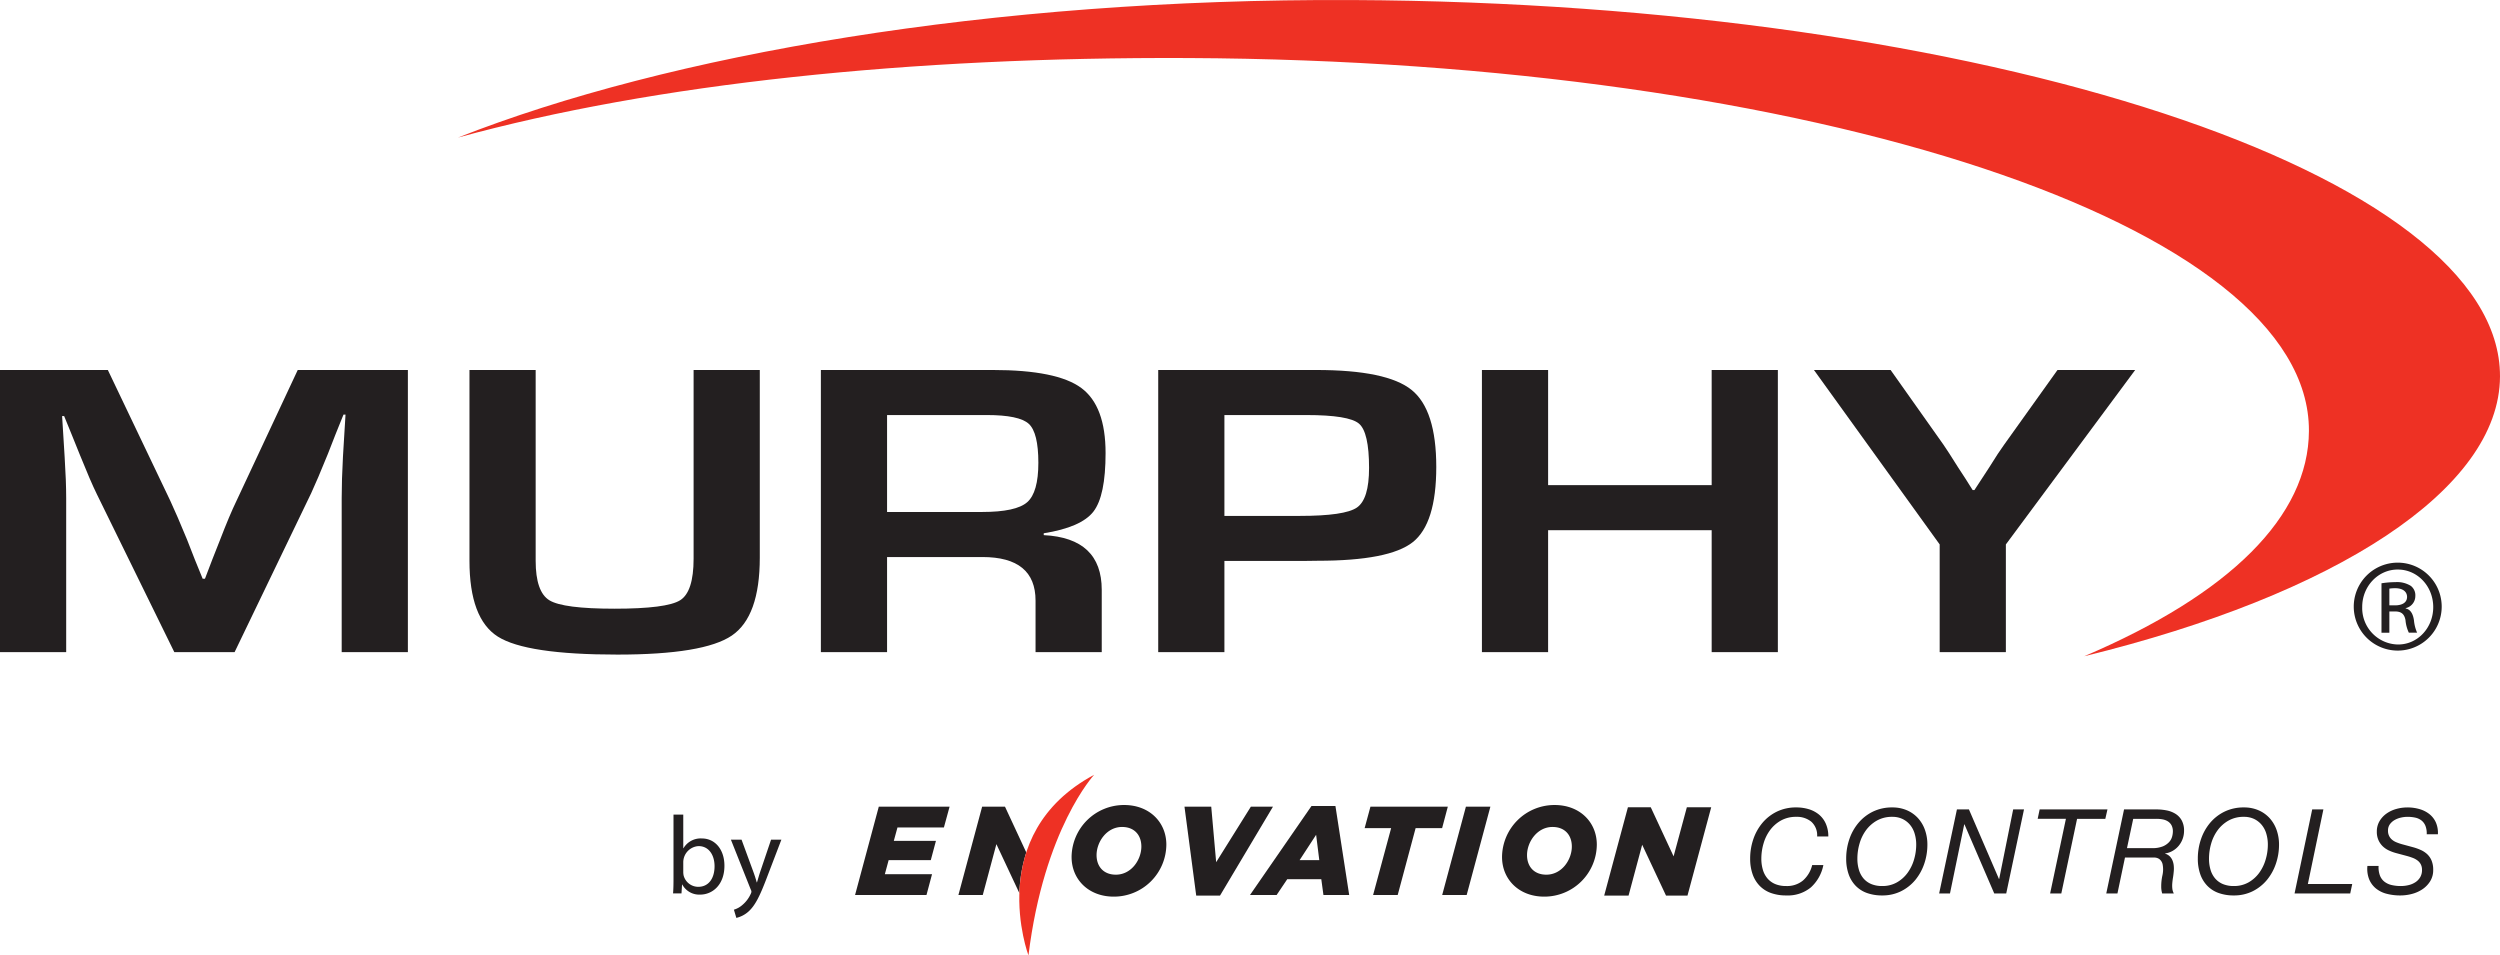 <svg id="Layer_1" data-name="Layer 1" xmlns="http://www.w3.org/2000/svg" viewBox="0 0 719.727 275.061"><defs><style>.cls-1{fill:#231f20;}.cls-2{fill:#ee3124;}</style></defs><title>Murphy logo - color - vector</title><path class="cls-1" d="M271.133,265.699h20.382l-1.637,5.994H276.509l-1.052,3.852h12.13l-1.485,5.555H273.967l-1.09,4.035h13.586l-1.599,5.994h-20.561Z" transform="translate(-18.137 -33.469)"/><path class="cls-1" d="M326.637,280.191a15.098,15.098,0,0,1,15.146-14.967c7.232,0,12.135,4.943,12.135,11.408A15.098,15.098,0,0,1,338.77,291.601C331.539,291.601,326.637,286.661,326.637,280.191Zm20.088-3.012c0-3.236-1.961-5.635-5.557-5.635-4.434,0-7.34,4.326-7.34,8.102,0,3.234,1.963,5.633,5.559,5.633C343.855,285.279,346.725,280.956,346.725,277.179Z" transform="translate(-18.137 -33.469)"/><path class="cls-1" d="M359.138,265.699h7.703l1.417,15.986,9.992-15.986h6.365L369.363,291.31h-6.845Z" transform="translate(-18.137 -33.469)"/><path class="cls-1" d="M395.696,265.517h6.902l3.959,25.611h-7.413l-.616-4.541H388.72l-3.053,4.541H378Zm2.251,15.582-.91-7.301-4.758,7.301Z" transform="translate(-18.137 -33.469)"/><path class="cls-1" d="M418.636,271.872h-7.629l1.67-6.174h22.274l-1.638,6.174h-7.63l-5.158,19.256h-7.084Z" transform="translate(-18.137 -33.469)"/><path class="cls-1" d="M440.159,265.699h7.048l-6.828,25.43H433.331Z" transform="translate(-18.137 -33.469)"/><path class="cls-1" d="M450.56,280.191a15.099,15.099,0,0,1,15.151-14.967c7.229,0,12.134,4.943,12.134,11.408a15.099,15.099,0,0,1-15.149,14.969C455.465,291.601,450.56,286.661,450.56,280.191Zm20.093-3.012c0-3.236-1.963-5.635-5.56-5.635-4.436,0-7.338,4.326-7.338,8.102,0,3.234,1.962,5.633,5.56,5.633C467.782,285.279,470.653,280.956,470.653,277.179Z" transform="translate(-18.137 -33.469)"/><path class="cls-1" d="M486.8,265.874h6.576l6.574,14.133,3.816-14.133h7.013l-6.832,25.43h-6.176l-6.865-14.641-3.923,14.641h-7.015Z" transform="translate(-18.137 -33.469)"/><path class="cls-1" d="M313.593,278.881l-6.131-13.182h-6.575l-6.831,25.43h7.011l3.924-14.643,6.618,14.111A42.384,42.384,0,0,1,313.593,278.881Z" transform="translate(-18.137 -33.469)"/><path class="cls-2" d="M314.223,308.531s-13.067-34.855,18.912-52.01C333.135,256.521,318.71,271.984,314.223,308.531Z" transform="translate(-18.137 -33.469)"/><path class="cls-1" d="M543.068,282.515a11.696,11.696,0,0,1-3.575,6.408,10.419,10.419,0,0,1-7.131,2.334,12.74,12.74,0,0,1-4.405-.709,8.536,8.536,0,0,1-3.252-2.086,9.052,9.052,0,0,1-2.017-3.336,13.454,13.454,0,0,1-.696-4.471,17.188,17.188,0,0,1,.916-5.609,14.646,14.646,0,0,1,2.626-4.691,12.715,12.715,0,0,1,4.168-3.236,12.543,12.543,0,0,1,5.573-1.199,12.192,12.192,0,0,1,3.641.523,8.481,8.481,0,0,1,2.916,1.557,7.197,7.197,0,0,1,1.943,2.611,8.838,8.838,0,0,1,.715,3.676h-3.217a5.246,5.246,0,0,0-1.678-4.254,6.505,6.505,0,0,0-4.32-1.404,8.813,8.813,0,0,0-4.424,1.066,9.956,9.956,0,0,0-3.132,2.764,11.978,11.978,0,0,0-1.88,3.863,15.553,15.553,0,0,0-.627,4.334,11.045,11.045,0,0,0,.441,3.215,6.751,6.751,0,0,0,1.32,2.492,5.964,5.964,0,0,0,2.219,1.609,7.948,7.948,0,0,0,3.169.576,7.181,7.181,0,0,0,4.842-1.594,8.646,8.646,0,0,0,2.646-4.44Z" transform="translate(-18.137 -33.469)"/><path class="cls-1" d="M549.639,280.656a17.111,17.111,0,0,1,.915-5.609,14.472,14.472,0,0,1,2.63-4.691,12.731,12.731,0,0,1,4.164-3.236,12.548,12.548,0,0,1,5.57-1.199,10.36,10.36,0,0,1,4.221.828,9.292,9.292,0,0,1,3.184,2.271,9.976,9.976,0,0,1,1.998,3.4,12.524,12.524,0,0,1,.694,4.205,17.037,17.037,0,0,1-.895,5.486,14.854,14.854,0,0,1-2.574,4.678,12.696,12.696,0,0,1-4.104,3.252,11.915,11.915,0,0,1-5.436,1.217,12.749,12.749,0,0,1-4.405-.709,8.551,8.551,0,0,1-3.25-2.086,9.038,9.038,0,0,1-2.016-3.336A13.33,13.33,0,0,1,549.639,280.656Zm3.221,0a11.043,11.043,0,0,0,.44,3.215,6.809,6.809,0,0,0,1.32,2.492,5.948,5.948,0,0,0,2.219,1.609,7.977,7.977,0,0,0,3.168.576,8.358,8.358,0,0,0,4.234-1.051,9.75,9.75,0,0,0,3.066-2.742,12.282,12.282,0,0,0,1.864-3.83,15.18,15.18,0,0,0,.627-4.301,10.791,10.791,0,0,0-.443-3.135,7.095,7.095,0,0,0-1.321-2.539,6.385,6.385,0,0,0-2.168-1.697,6.638,6.638,0,0,0-2.947-.625,8.796,8.796,0,0,0-4.421,1.066,9.996,9.996,0,0,0-3.134,2.764,12.017,12.017,0,0,0-1.879,3.863A15.481,15.481,0,0,0,552.859,280.656Z" transform="translate(-18.137 -33.469)"/><path class="cls-1" d="M581.518,266.493h3.458l8.639,20.021h.069l4.028-20.021h3.119l-5.117,24.189h-3.456l-8.569-19.887h-.069l-4.1,19.887h-3.118Z" transform="translate(-18.137 -33.469)"/><path class="cls-1" d="M624.239,269.204H616.11l-4.539,21.479H608.35l4.544-21.479h-8.132l.573-2.711h19.52Z" transform="translate(-18.137 -33.469)"/><path class="cls-1" d="M629.631,266.493h9.317a15.08,15.08,0,0,1,2.961.287,7.548,7.548,0,0,1,2.558.998,5.192,5.192,0,0,1,1.777,1.902,6.035,6.035,0,0,1,.66,2.978,6.711,6.711,0,0,1-1.522,4.285,6.418,6.418,0,0,1-1.714,1.457,5.876,5.876,0,0,1-2.216.762v.07a3.206,3.206,0,0,1,1.308.742,3.629,3.629,0,0,1,.809,1.201,5.255,5.255,0,0,1,.373,1.545,8.455,8.455,0,0,1-.016,1.762c-.046.541-.115,1.084-.202,1.625-.092.539-.158,1.066-.202,1.574a8.151,8.151,0,0,0,0,1.527,3.87,3.87,0,0,0,.436,1.473h-3.351a6.839,6.839,0,0,1-.273-2,14.719,14.719,0,0,1,.339-3.182,7.619,7.619,0,0,0,.052-3.236,2.589,2.589,0,0,0-.967-1.492,2.527,2.527,0,0,0-1.423-.422h-8.437l-2.167,10.332h-3.218Zm.845,11.145h7.249a7.859,7.859,0,0,0,3.067-.504,5.178,5.178,0,0,0,1.813-1.24,3.784,3.784,0,0,0,.86-1.559,5.692,5.692,0,0,0,.222-1.471,3.711,3.711,0,0,0-.405-1.834,3.062,3.062,0,0,0-1.068-1.115,4.251,4.251,0,0,0-1.506-.559,9.755,9.755,0,0,0-1.76-.152H632.27Z" transform="translate(-18.137 -33.469)"/><path class="cls-1" d="M650.87,280.656a17.036,17.036,0,0,1,.917-5.609,14.602,14.602,0,0,1,2.624-4.691,12.704,12.704,0,0,1,4.168-3.236,12.532,12.532,0,0,1,5.572-1.199,10.364,10.364,0,0,1,4.219.828,9.34,9.34,0,0,1,3.184,2.271,9.977,9.977,0,0,1,1.999,3.4,12.547,12.547,0,0,1,.695,4.205,16.857,16.857,0,0,1-.899,5.486,14.704,14.704,0,0,1-2.576,4.678,12.628,12.628,0,0,1-4.097,3.252,11.923,11.923,0,0,1-5.44,1.217,12.677,12.677,0,0,1-4.398-.709,8.495,8.495,0,0,1-3.253-2.086,9.002,9.002,0,0,1-2.018-3.336A13.378,13.378,0,0,1,650.87,280.656Zm3.219,0a10.977,10.977,0,0,0,.441,3.215,6.784,6.784,0,0,0,1.322,2.492,5.969,5.969,0,0,0,2.216,1.609,7.968,7.968,0,0,0,3.167.576,8.377,8.377,0,0,0,4.237-1.051,9.784,9.784,0,0,0,3.067-2.742,12.36,12.36,0,0,0,1.86-3.83,15.079,15.079,0,0,0,.631-4.301,10.925,10.925,0,0,0-.443-3.135,7.052,7.052,0,0,0-1.323-2.539,6.414,6.414,0,0,0-2.163-1.697,6.668,6.668,0,0,0-2.95-.625,8.796,8.796,0,0,0-4.423,1.066,9.978,9.978,0,0,0-3.132,2.764,12.062,12.062,0,0,0-1.882,3.863A15.66,15.66,0,0,0,654.089,280.656Z" transform="translate(-18.137 -33.469)"/><path class="cls-1" d="M683.799,266.493h3.222l-4.474,21.479H695.32l-.574,2.711H678.721Z" transform="translate(-18.137 -33.469)"/><path class="cls-1" d="M716.768,273.644a5.959,5.959,0,0,0-.358-2.391,3.748,3.748,0,0,0-1.13-1.559,4.434,4.434,0,0,0-1.778-.83,10.257,10.257,0,0,0-2.286-.236,8.529,8.529,0,0,0-1.865.219,6.57,6.57,0,0,0-1.811.693,4.389,4.389,0,0,0-1.374,1.219,3.038,3.038,0,0,0-.543,1.832,3.242,3.242,0,0,0,1.132,2.594,4.557,4.557,0,0,0,1.258.76,14.263,14.263,0,0,0,1.541.541l3.254.883a15.15,15.15,0,0,1,2.167.764,6.952,6.952,0,0,1,1.862,1.184,5.318,5.318,0,0,1,1.307,1.85,6.832,6.832,0,0,1,.489,2.742,6.02,6.02,0,0,1-.865,3.252,7.646,7.646,0,0,1-2.218,2.305,9.838,9.838,0,0,1-3.032,1.355,13.058,13.058,0,0,1-3.301.438,15.31,15.31,0,0,1-4.018-.49,8.068,8.068,0,0,1-3.084-1.543,6.683,6.683,0,0,1-1.929-2.641,8.257,8.257,0,0,1-.492-3.828h3.22a6.691,6.691,0,0,0,.375,2.746,4.118,4.118,0,0,0,1.301,1.793,5.26,5.26,0,0,0,2.067.965,11.597,11.597,0,0,0,2.693.289,9.268,9.268,0,0,0,2.218-.27,6.073,6.073,0,0,0,1.95-.834,4.426,4.426,0,0,0,1.373-1.435,4.062,4.062,0,0,0,.52-2.102,3.437,3.437,0,0,0-.338-1.576,3.271,3.271,0,0,0-.932-1.119,5.486,5.486,0,0,0-1.371-.762,17.213,17.213,0,0,0-1.659-.543l-3.287-.879a12.365,12.365,0,0,1-2.066-.777,6.318,6.318,0,0,1-1.728-1.221,5.672,5.672,0,0,1-1.183-1.76,5.775,5.775,0,0,1-.443-2.342,5.864,5.864,0,0,1,.778-3.064,7.108,7.108,0,0,1,2.016-2.183,8.95,8.95,0,0,1,2.813-1.32,11.786,11.786,0,0,1,3.203-.441,12.341,12.341,0,0,1,3.403.457,8.369,8.369,0,0,1,2.827,1.389,6.449,6.449,0,0,1,1.916,2.389,7.455,7.455,0,0,1,.627,3.49Z" transform="translate(-18.137 -33.469)"/><path class="cls-1" d="M212.032,267.984h2.811v9.68h.064a5.734,5.734,0,0,1,5.271-2.812c3.833,0,6.516,3.193,6.516,7.857,0,5.559-3.513,8.307-6.963,8.307a5.541,5.541,0,0,1-5.175-2.906h-.064l-.16,2.557h-2.428c.096-1.055.128-2.621.128-3.994Zm2.811,16.482a5.361,5.361,0,0,0,.095,1.023,4.368,4.368,0,0,0,4.218,3.289c2.97,0,4.696-2.394,4.696-5.941,0-3.131-1.597-5.781-4.601-5.781a4.667,4.667,0,0,0-4.408,4.631Z" transform="translate(-18.137 -33.469)"/><path class="cls-1" d="M231.624,275.202l3.353,9.137c.384,1.023.767,2.236,1.022,3.162h.064c.288-.926.607-2.107.99-3.227l3.067-9.072h2.97l-4.216,11.021c-2.012,5.303-3.386,8.018-5.302,9.711a7.997,7.997,0,0,1-3.45,1.789l-.703-2.365a6.432,6.432,0,0,0,2.46-1.371,8.906,8.906,0,0,0,2.364-3.131,1.819,1.819,0,0,0,.223-.672,1.694,1.694,0,0,0-.223-.703l-5.687-14.279Z" transform="translate(-18.137 -33.469)"/><path class="cls-2" d="M737.863,141.892C738.137,83.518,589.49,34.319,407.354,33.48c-104.036-.481-196.841,15.741-257.396,39.597C206.751,57.515,280.097,49.813,360.198,50.179c179.84.818,322.94,48.064,322.657,107.365-.107,24.51-22.698,46.971-64.696,64.853C690.386,204.725,737.712,174.443,737.863,141.892Z" transform="translate(-18.137 -33.469)"/><path class="cls-1" d="M708.449,195.45a12.659,12.659,0,1,1-.057,0Zm-.057,1.985c-5.608,0-10.195,4.814-10.195,10.759a10.492,10.492,0,0,0,10.252,10.819c5.663.057,10.193-4.759,10.193-10.762s-4.53-10.816-10.193-10.816Zm-2.38,18.183h-2.267V201.393a26.226,26.226,0,0,1,4.02-.331,7.471,7.471,0,0,1,4.42,1.073,3.402,3.402,0,0,1,1.303,2.946,3.547,3.547,0,0,1-2.774,3.458v.111c1.244.221,2.097,1.355,2.382,3.448a11.496,11.496,0,0,0,.904,3.519H711.62a10.527,10.527,0,0,1-.965-3.627c-.342-1.812-1.245-2.492-3.058-2.492h-1.586Zm0-7.874h1.644c1.867,0,3.453-.688,3.453-2.435,0-1.25-.907-2.502-3.453-2.502a11.303,11.303,0,0,0-1.644.121Z" transform="translate(-18.137 -33.469)"/><path class="cls-1" d="M135.562,139.986v81.219H116.506V176.936q0-5.295.368-12.019l.368-6.069.368-6.01h-.589l-2.281,5.653-2.207,5.653q-3.09,7.618-4.782,11.246L85.678,221.204H68.315L46.022,175.746q-1.84-3.748-4.856-11.246l-2.281-5.653-2.281-5.593h-.589l.368,5.891.368,5.95q.441,6.904.441,11.841v44.269H18.137V139.986H49.185L67.138,177.59q1.838,3.927,4.856,11.246l2.207,5.653,2.281,5.593h.662l2.134-5.593,2.207-5.593q2.721-7.081,4.709-11.186l17.658-37.724Z" transform="translate(-18.137 -33.469)"/><path class="cls-1" d="M217.819,139.986h19.056v54.027q0,16.958-8.056,22.432t-32.925,5.474q-26.266,0-34.433-5.177t-8.167-21.837V139.986h19.056v54.919q0,8.985,3.973,11.394t18.688,2.41q15.082,0,18.945-2.44t3.863-11.96Z" transform="translate(-18.137 -33.469)"/><path class="cls-1" d="M254.459,221.204V139.986h49.516q18.467,0,25.457,5.177t6.99,18.743q0,12.317-3.495,16.839t-14.31,6.248v.535q16.701.835,16.701,15.768v17.91H316.262V206.389q0-12.553-15.303-12.555H273.515v27.37Zm19.056-40.342h27.37q9.784,0,12.986-2.826,3.201-2.825,3.2-11.335,0-8.687-2.759-11.216t-12.103-2.529H273.515Z" transform="translate(-18.137 -33.469)"/><path class="cls-1" d="M351.577,221.204V139.986h45.469q20.379,0,27.48,5.742t7.1,22.164q0,16.303-6.769,21.658t-27.37,5.355l-4.415.059h-22.44v26.24Zm19.056-39.211h21.705q12.949,0,16.444-2.41t3.495-11.394q0-10.294-2.906-12.763t-15.12-2.469H370.633Z" transform="translate(-18.137 -33.469)"/><path class="cls-1" d="M529.966,139.986v81.219H510.91V186.099H463.822v35.105H444.767V139.986h19.056v33.142H510.91v-33.142Z" transform="translate(-18.137 -33.469)"/><path class="cls-1" d="M632.837,139.986l-37.229,50.219v31H576.552v-31l-36.199-50.219H562.426l15.156,21.42q1.251,1.785,4.267,6.605l2.134,3.273,2.06,3.272h.515l2.134-3.272,2.134-3.273q2.721-4.403,4.341-6.605l15.303-21.42Z" transform="translate(-18.137 -33.469)"/></svg>